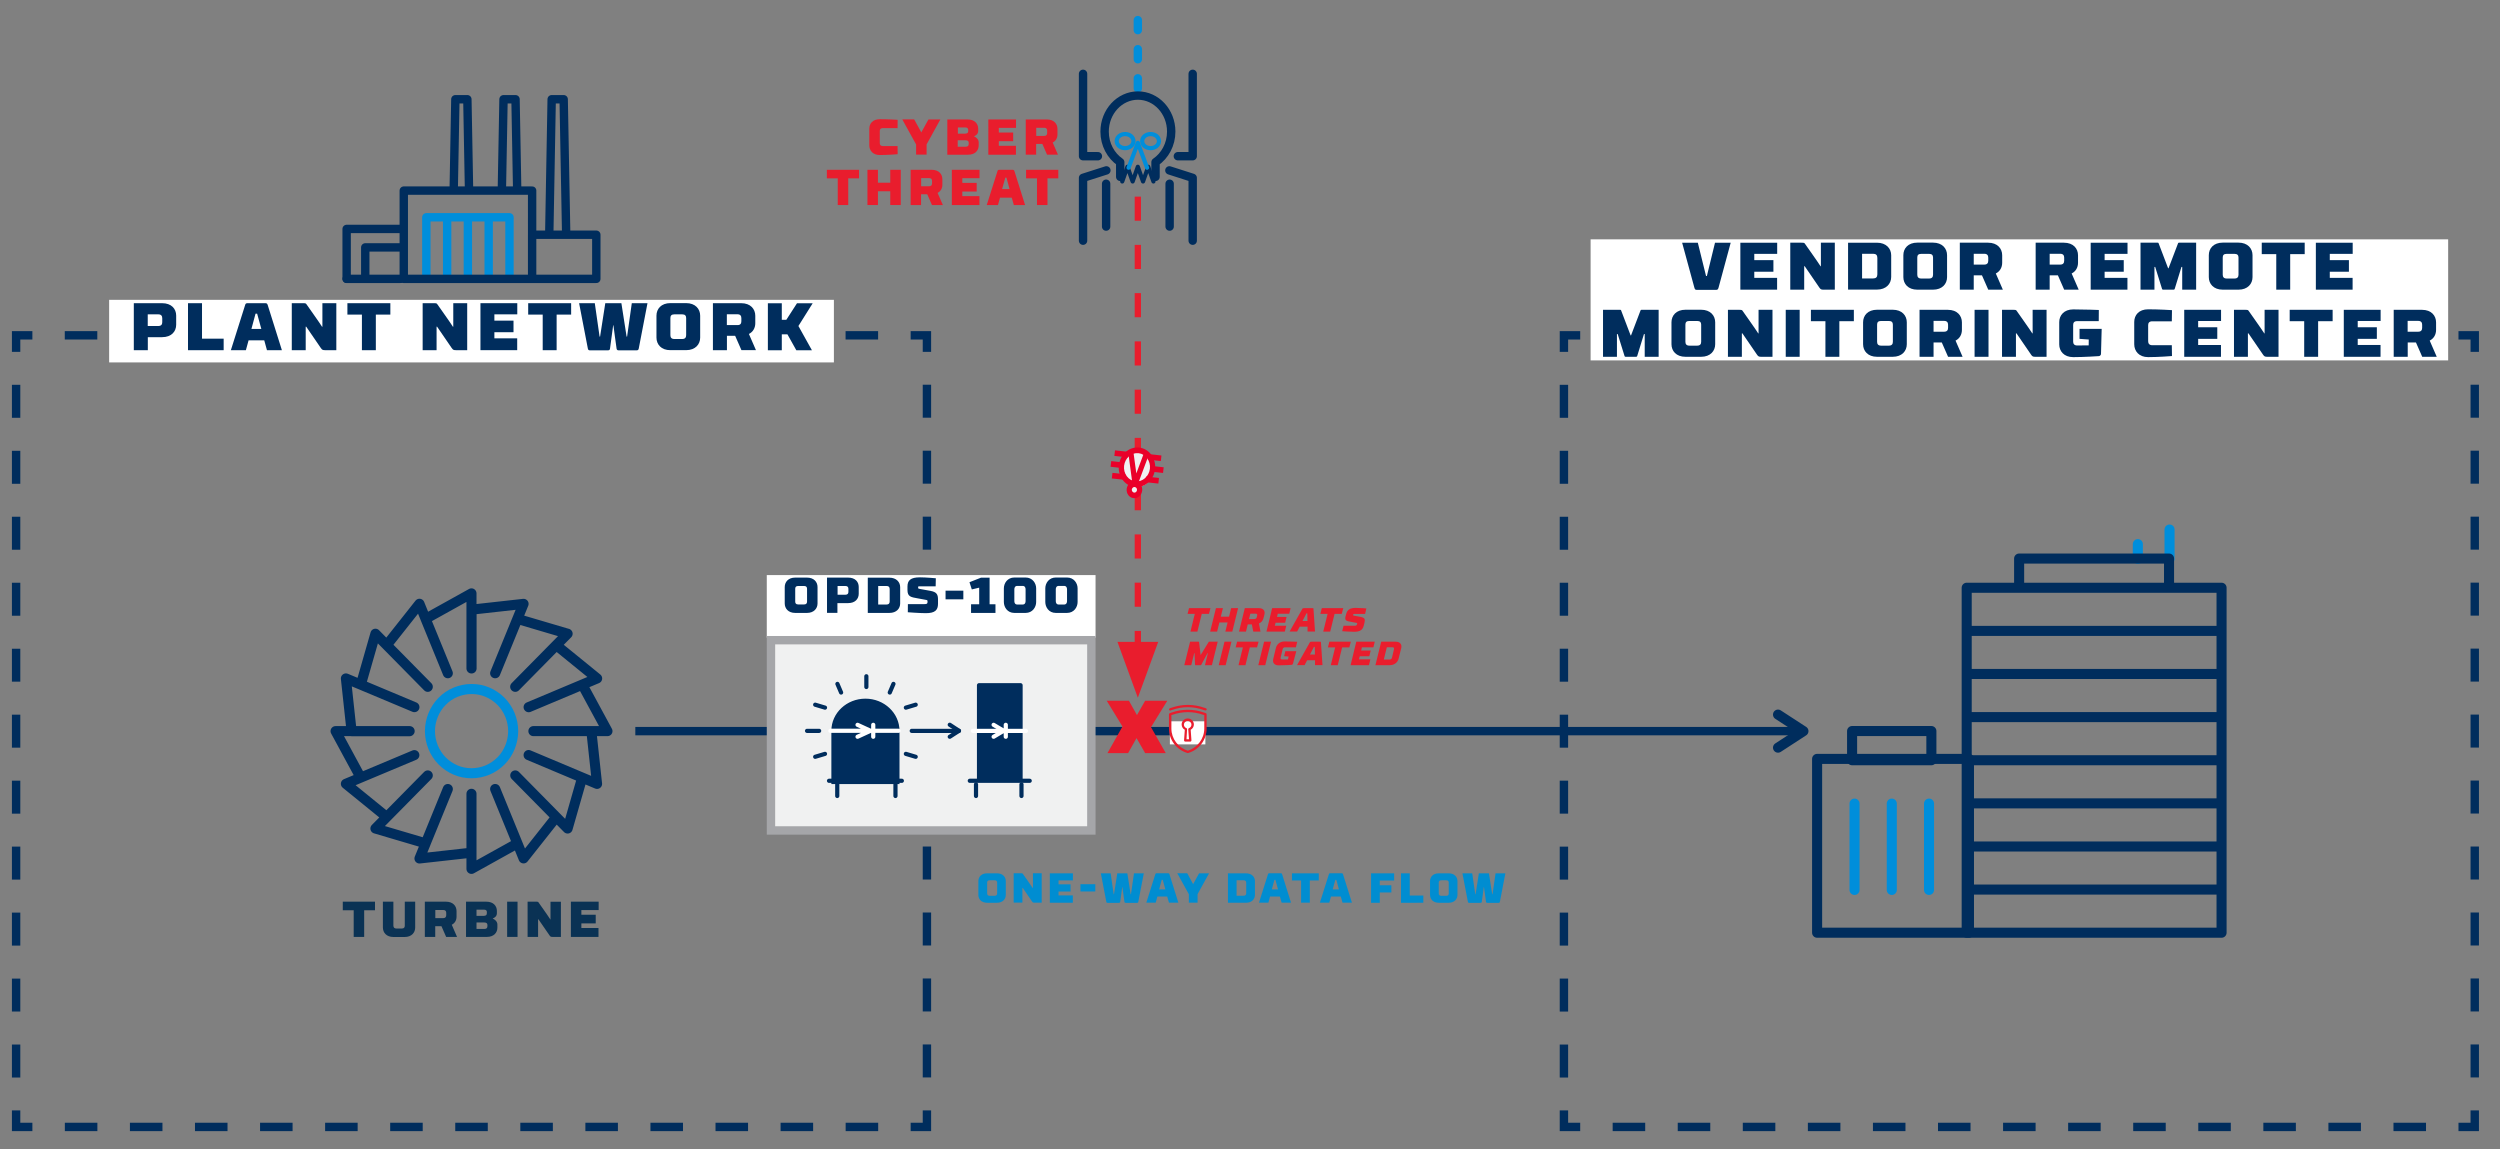 <?xml version="1.0" encoding="utf-8"?>
<!-- Generator: Adobe Illustrator 24.0.0, SVG Export Plug-In . SVG Version: 6.00 Build 0)  -->
<svg version="1.1" id="Layer_1" xmlns="http://www.w3.org/2000/svg" xmlns:xlink="http://www.w3.org/1999/xlink" x="0px" y="0px"
	 viewBox="0 0 298 137" style="enable-background:new 0 0 298 137;" xml:space="preserve">
<rect x="0" y="0" width="298" height="137" fill="#808080" stroke="none"/>
<style type="text/css">
	.st0{clip-path:url(#SVGID_2_);fill:none;stroke:#002D5D;stroke-dasharray:3.932,3.932;}
	.st1{clip-path:url(#SVGID_2_);fill:none;stroke:#002D5D;stroke-dasharray:3.878,3.878;}
	.st2{fill:none;stroke:#002D5D;stroke-dasharray:3.932,3.932;}
	.st3{fill:none;stroke:#002D5D;stroke-dasharray:3.878,3.878;}
	.st4{clip-path:url(#SVGID_4_);fill:none;stroke:#002D5D;}
	.st5{fill:none;stroke:#008EDB;stroke-linecap:round;stroke-linejoin:round;stroke-miterlimit:10;}
	.st6{fill:none;stroke:#002D5D;stroke-linecap:round;stroke-linejoin:round;stroke-miterlimit:10;}
	.st7{fill:none;stroke:#002D5D;stroke-width:1.2;stroke-linecap:round;stroke-linejoin:round;stroke-miterlimit:10;}
	.st8{fill:none;stroke:#008EDB;stroke-width:1.2;stroke-linecap:round;stroke-linejoin:round;stroke-miterlimit:10;}
	
		.st9{clip-path:url(#SVGID_6_);fill:none;stroke:#008EDB;stroke-linecap:round;stroke-linejoin:round;stroke-dasharray:1.197,2.272;}
	.st10{clip-path:url(#SVGID_6_);fill:none;stroke:#002D5D;stroke-linecap:round;stroke-linejoin:round;stroke-miterlimit:10;}
	
		.st11{clip-path:url(#SVGID_6_);fill:none;stroke:#008EDB;stroke-width:0.5;stroke-linecap:round;stroke-linejoin:round;stroke-miterlimit:10;}
	.st12{fill:none;stroke:#002D5D;stroke-width:0.5;stroke-linecap:round;stroke-linejoin:round;stroke-miterlimit:10;}
	.st13{fill:none;stroke:#008EDB;stroke-width:0.5;stroke-linecap:round;stroke-linejoin:round;stroke-miterlimit:10;}
	.st14{fill:#E91D2D;}
	.st15{fill:#0A3254;}
	
		.st16{clip-path:url(#SVGID_8_);fill:none;stroke:#008EDB;stroke-width:1.2;stroke-linecap:round;stroke-linejoin:round;stroke-miterlimit:10;}
	.st17{fill:none;stroke:#002D5D;stroke-miterlimit:10;}
	.st18{fill:none;stroke:#E91D2D;stroke-width:0.75;stroke-dasharray:2.876,2.876;}
	.st19{fill:#FFFFFF;}
	.st20{fill:#002D5D;}
	.st21{clip-path:url(#SVGID_10_);fill:none;stroke:#002D5D;stroke-dasharray:3.878,3.878;}
	.st22{clip-path:url(#SVGID_12_);fill:none;stroke:#002D5D;}
	.st23{clip-path:url(#SVGID_14_);fill:#F0F1F1;}
	.st24{clip-path:url(#SVGID_14_);fill:#EA0029;}
	.st25{fill:#EA0029;}
	.st26{clip-path:url(#SVGID_16_);fill:#EA0029;}
	.st27{fill:#F0F1F1;}
	.st28{fill:none;stroke:#A5A6A9;stroke-miterlimit:10;}
	.st29{clip-path:url(#SVGID_18_);fill:#002D5D;}
	.st30{clip-path:url(#SVGID_18_);fill:none;stroke:#002D5D;stroke-width:0.5;stroke-miterlimit:10;}
	.st31{fill:none;stroke:#FFFFFF;stroke-width:0.5;stroke-linecap:round;stroke-linejoin:round;stroke-miterlimit:10;}
	.st32{clip-path:url(#SVGID_20_);fill:#E91D2D;}
	.st33{fill:#008DD1;}
</style>
<g>
	<defs>
		<rect id="SVGID_1_" x="1.42" y="1.89" width="300.56" height="132.94"/>
	</defs>
	<clipPath id="SVGID_2_">
		<use xlink:href="#SVGID_1_"  style="overflow:visible;"/>
	</clipPath>
	<line class="st0" x1="1.92" y1="45.87" x2="1.92" y2="130.4"/>
	<line class="st1" x1="7.73" y1="134.33" x2="106.61" y2="134.33"/>
</g>
<line class="st2" x1="110.49" y1="128.43" x2="110.49" y2="43.9"/>
<line class="st3" x1="104.67" y1="39.97" x2="5.79" y2="39.97"/>
<g>
	<defs>
		<rect id="SVGID_3_" x="1.42" y="1.89" width="300.56" height="132.94"/>
	</defs>
	<clipPath id="SVGID_4_">
		<use xlink:href="#SVGID_3_"  style="overflow:visible;"/>
	</clipPath>
	<path class="st4" d="M3.86,39.97H1.92v1.97 M110.49,41.94v-1.97h-1.94 M108.55,134.33h1.94v-1.97 M1.92,132.36v1.97h1.94"/>
</g>
<path class="st5" d="M58.25,33.24v-7.04 M60.73,33.24v-7.04 M53.3,33.24v-7.04 M55.77,33.24v-7.04 M50.82,33.24v-7.04"/>
<path class="st6" d="M63.43,33.24V25.9 M48.13,33.24V25.9 M48.13,29.49h-4.59v3.75 M48.13,27.29h-6.81v5.95 M63.43,33.24h7.65v-5.26
	h-7.65V33.24z M48.13,33.24h15.3V22.72h-15.3V33.24z M54.28,11.83h1.43l0.2,10.89h-1.83L54.28,11.83z M60.02,11.83h1.43l0.2,10.89
	h-1.83L60.02,11.83z M65.76,11.83h1.43l0.3,16.15h-2.02L65.76,11.83z"/>
<line class="st5" x1="50.82" y1="25.9" x2="60.73" y2="25.9"/>
<line class="st6" x1="47.78" y1="33.24" x2="41.32" y2="33.24"/>
<rect x="216.6" y="90.46" class="st7" width="18.1" height="20.72"/>
<path class="st8" d="M229.94,106.08V95.79 M225.5,106.08V95.79 M221.06,106.08V95.79 M258.61,66.6v-3.48 M254.83,66.6v-1.74"/>
<path class="st7" d="M230.22,87.14h-9.45v3.48h9.45V87.14z M234.43,111.18h30.38 M234.43,106.04h30.38 M234.43,100.9h30.38
	 M234.43,95.76h30.38 M234.43,90.62h30.38 M234.43,85.48h30.38 M234.43,80.34h30.38 M234.43,75.2h30.38 M234.43,70.06h30.38
	 M258.55,70.06h-17.87v-3.48h17.87V70.06z M264.81,111.18h-30.38V70.06h30.38V111.18z"/>
<g>
	<defs>
		<rect id="SVGID_5_" x="1.42" y="1.89" width="300.56" height="132.94"/>
	</defs>
	<clipPath id="SVGID_6_">
		<use xlink:href="#SVGID_5_"  style="overflow:visible;"/>
	</clipPath>
	<line class="st9" x1="135.63" y1="10.53" x2="135.63" y2="2.39"/>
	<path class="st10" d="M137.74,21.08v-1.75c1.12-0.76,1.87-2.11,1.87-3.64c0-2.38-1.78-4.3-3.97-4.3c-2.19,0-3.97,1.93-3.97,4.3
		c0,1.54,0.75,2.88,1.86,3.64v1.75"/>
	<path class="st11" d="M135.11,16.82c0,0.47-0.45,0.84-1,0.84c-0.55,0-1-0.38-1-0.84c0-0.47,0.45-0.84,1-0.84
		C134.66,15.98,135.11,16.35,135.11,16.82z M138.15,16.82c0,0.47-0.45,0.84-1,0.84c-0.55,0-1-0.38-1-0.84c0-0.47,0.45-0.84,1-0.84
		C137.7,15.98,138.15,16.35,138.15,16.82z"/>
</g>
<polyline class="st12" points="137.49,21.63 136.87,19.88 136.25,21.63 135.63,19.88 135.01,21.63 134.39,19.88 133.77,21.63 "/>
<path class="st13" d="M135.63,17.03l-1.1,2.96 M135.63,17.03l1.1,2.96"/>
<path class="st6" d="M130.87,18.62h-1.77V8.8 M131.88,20.31l-2.78,0.89v7.49 M131.85,27.01V21.9 M140.4,18.62h1.77V8.8
	 M139.39,20.31l2.78,0.89v7.49 M139.42,27.01V21.9"/>
<g>
	<g>
		<path class="st14" d="M123.52,18.44h-1.25v-4.2h2.52c0.84,0,1.26,0.52,1.26,1.12v0.67c0,0.41-0.19,0.77-0.57,0.96l0.63,1.45h-1.3
			l-0.56-1.28h-0.74V18.44z M124.82,15.85v-0.28c0-0.2-0.1-0.34-0.35-0.34h-0.95v0.97h0.95C124.73,16.2,124.82,16.06,124.82,15.85z"
			/>
	</g>
	<g>
		<path class="st14" d="M117.81,14.24h3.3v1h-2.05v0.56h1.71v1.03h-1.71v0.55h2.04v1.06h-3.29V14.24z"/>
	</g>
	<g>
		<path class="st14" d="M112.92,14.24h2.42c0.84,0,1.26,0.5,1.26,1.11v0.27c-0.01,0.32-0.2,0.51-0.5,0.62
			c0.32,0.16,0.56,0.4,0.56,0.73v0.36c0,0.6-0.42,1.11-1.25,1.11h-2.49V14.24z M115.41,15.51c0-0.2-0.09-0.32-0.35-0.32h-0.88v0.74
			h0.88c0.26-0.01,0.35-0.12,0.35-0.3V15.51z M114.17,17.49h0.95c0.26,0,0.35-0.14,0.35-0.34v-0.13c0-0.18-0.1-0.3-0.37-0.3h-0.94
			V17.49z"/>
	</g>
	<g>
		<path class="st14" d="M109.82,15.78l0.85-1.54h1.42l-1.64,2.97v1.22h-1.25v-1.21l-1.65-2.99h1.42L109.82,15.78z"/>
	</g>
	<g>
		<path class="st14" d="M106.99,15.27h-1.75c-0.26,0-0.37,0.13-0.37,0.34v1.45c0,0.2,0.1,0.35,0.37,0.35h1.75l0.01,0.97
			c0,0-1.16,0.1-2.13,0.1c-0.83,0-1.25-0.55-1.25-1.15v-1.99c0-0.61,0.41-1.13,1.25-1.13c1,0,2.13,0.07,2.13,0.07L106.99,15.27z"/>
	</g>
</g>
<g>
	<path class="st14" d="M102.41,21.26h-1.3v3.18h-1.25v-3.18h-1.3v-1.02h3.84V21.26z"/>
	<path class="st14" d="M103.4,20.24h1.25v1.54h1.47v-1.54h1.25v4.2h-1.25V22.8h-1.47v1.64h-1.25V20.24z"/>
	<path class="st14" d="M109.8,24.44h-1.25v-4.2h2.52c0.84,0,1.26,0.52,1.26,1.12v0.67c0,0.41-0.19,0.77-0.57,0.96l0.63,1.45h-1.3
		l-0.56-1.28h-0.74V24.44z M111.1,21.85v-0.28c0-0.2-0.1-0.34-0.35-0.34h-0.95v0.97h0.95C111.01,22.2,111.1,22.06,111.1,21.85z"/>
	<path class="st14" d="M113.46,20.24h3.3v1h-2.05v0.56h1.71v1.03h-1.71v0.55h2.04v1.06h-3.29V20.24z"/>
	<path class="st14" d="M120.6,23.56h-1.4l-0.24,0.88h-1.34c0,0,1.17-3.71,1.27-4.01c0.05-0.18,0.07-0.19,0.32-0.19h1.4
		c0.25,0,0.26,0.01,0.32,0.19c0.1,0.3,1.26,4.01,1.26,4.01h-1.34L120.6,23.56z M119.45,22.54h0.89l-0.37-1.36h-0.14L119.45,22.54z"
		/>
	<path class="st14" d="M126.16,21.26h-1.3v3.18h-1.25v-3.18h-1.3v-1.02h3.84V21.26z"/>
</g>
<g>
	<path class="st15" d="M44.71,108.5h-1.3v3.18h-1.25v-3.18h-1.3v-1.02h3.84V108.5z"/>
	<path class="st15" d="M47.25,110.68h0.65c0.26,0,0.35-0.14,0.35-0.34v-2.86h1.24v3.08c0,0.6-0.42,1.13-1.26,1.13h-1.33
		c-0.84,0-1.26-0.53-1.26-1.13v-3.08h1.25v2.86C46.9,110.54,46.99,110.68,47.25,110.68z"/>
	<path class="st15" d="M51.89,111.68h-1.25v-4.2h2.52c0.84,0,1.26,0.52,1.26,1.12v0.67c0,0.41-0.19,0.77-0.57,0.96l0.63,1.45h-1.3
		l-0.56-1.28h-0.74V111.68z M53.19,109.09v-0.28c0-0.2-0.1-0.34-0.35-0.34h-0.95v0.97h0.95C53.09,109.44,53.19,109.29,53.19,109.09z
		"/>
	<path class="st15" d="M55.55,107.48h2.42c0.84,0,1.26,0.5,1.26,1.11v0.27c-0.01,0.32-0.2,0.51-0.5,0.62
		c0.32,0.16,0.56,0.4,0.56,0.73v0.36c0,0.6-0.42,1.11-1.25,1.11h-2.49V107.48z M58.04,108.75c0-0.2-0.09-0.32-0.35-0.32H56.8v0.74
		h0.88c0.26-0.01,0.35-0.12,0.35-0.3V108.75z M56.8,110.73h0.95c0.26,0,0.35-0.14,0.35-0.34v-0.13c0-0.18-0.1-0.3-0.37-0.3H56.8
		V110.73z"/>
	<path class="st15" d="M61.69,111.68h-1.24v-4.2h1.24V111.68z"/>
	<path class="st15" d="M66.87,111.68h-1c-0.21,0-0.27-0.03-0.38-0.2l-1.31-1.9h-0.04v2.1h-1.25v-4.2h1c0.26,0,0.26,0.02,0.33,0.13
		c0.05,0.07,1.15,1.61,1.37,1.98h0.03v-2.1h1.24V111.68z"/>
	<path class="st15" d="M68.06,107.48h3.3v1H69.3v0.56h1.71v1.03H69.3v0.55h2.04v1.06h-3.29V107.48z"/>
</g>
<g>
	<defs>
		<rect id="SVGID_7_" x="1.42" y="1.89" width="300.56" height="132.94"/>
	</defs>
	<clipPath id="SVGID_8_">
		<use xlink:href="#SVGID_7_"  style="overflow:visible;"/>
	</clipPath>
	<path class="st16" d="M52.7,83.6c-0.46,0.46-0.82,1.02-1.07,1.63c-0.24,0.59-0.38,1.24-0.38,1.92c0,0.68,0.14,1.33,0.38,1.92
		c0.25,0.61,0.62,1.17,1.07,1.63c0.46,0.46,1,0.83,1.61,1.09c0.58,0.25,1.22,0.38,1.9,0.38s1.31-0.14,1.9-0.38
		c0.6-0.25,1.15-0.63,1.61-1.09c0.46-0.46,0.82-1.02,1.07-1.63c0.24-0.59,0.38-1.24,0.38-1.92c0-0.68-0.14-1.33-0.38-1.92
		c-0.25-0.61-0.62-1.17-1.07-1.63c-0.46-0.46-1-0.83-1.61-1.09c-0.58-0.25-1.22-0.38-1.9-0.38s-1.31,0.14-1.9,0.38
		C53.7,82.76,53.16,83.13,52.7,83.6z"/>
</g>
<path class="st7" d="M43.01,81.61l-1.77-0.74L43.01,81.61z M50.99,81.87l-4.89-4.96l-1.35-1.37l-1.74,6.07l6.39,2.68 M53.38,80.25
	l-2.65-6.48L50,71.97l-3.9,4.93l4.89,4.96 M56.2,79.68v-7.01v-1.94l-5.47,3.04l2.65,6.48 M59.03,80.25l3.38-8.27l-6.2,0.69v7.01
	 M61.42,81.87l6.24-6.33l-5.99-1.77l0.73-1.79l-3.38,8.27 M63.01,84.29l8.16-3.43l-4.87-3.96l1.35-1.37l-6.24,6.33 M63.58,87.15
	h6.91h1.92l-3-5.54l1.77-0.74l-8.16,3.43 M63.01,90.01l8.16,3.43l-0.68-6.29h-6.91 M61.42,92.43l4.89,4.96l1.35,1.37l1.74-6.07
	l1.77,0.74l-8.16-3.43 M59.03,94.05l2.65,6.48l0.73,1.79l3.9-4.93l-4.89-4.96 M56.2,94.62v7.01v1.94l5.47-3.04l-2.65-6.48
	 M53.38,94.05L50,102.33l6.2-0.69v-7.01 M50.99,92.43l-4.89,4.96l-1.35,1.37l5.99,1.77L50,102.33l3.38-8.27 M49.39,90.01l-6.39,2.68
	l-1.77,0.74l4.87,3.96l4.89-4.96 M48.83,87.15h-6.91H40l3,5.54l6.39-2.68 M49.39,84.29l-6.39-2.68l-1.77-0.74l0.68,6.29h6.91"/>
<polyline class="st7" points="211.94,89.12 214.97,87.15 211.94,85.18 "/>
<line class="st17" x1="75.73" y1="87.15" x2="214.45" y2="87.15"/>
<line class="st18" x1="135.63" y1="78.08" x2="135.63" y2="23.44"/>
<polygon class="st14" points="135.63,83.17 138.06,76.51 133.2,76.51 "/>
<rect x="13.01" y="35.74" class="st19" width="86.39" height="7.46"/>
<g>
	<path class="st20" d="M17.61,41.74h-1.66v-5.6h3.37c1.12,0,1.68,0.67,1.68,1.48v1.09c0,0.8-0.56,1.48-1.68,1.48h-1.7V41.74z
		 M19.34,38.41v-0.48c0-0.27-0.13-0.46-0.47-0.46h-1.26v1.39h1.26C19.21,38.86,19.34,38.68,19.34,38.41z"/>
	<path class="st20" d="M22.42,36.14h1.66v4.23h2.58v1.37h-4.25V36.14z"/>
	<path class="st20" d="M31.5,40.57h-1.87l-0.32,1.17h-1.79c0,0,1.56-4.95,1.69-5.35c0.07-0.24,0.1-0.25,0.42-0.25h1.86
		c0.33,0,0.35,0.01,0.43,0.25c0.13,0.4,1.68,5.35,1.68,5.35h-1.78L31.5,40.57z M29.97,39.21h1.18l-0.5-1.82h-0.19L29.97,39.21z"/>
	<path class="st20" d="M40.08,41.74h-1.33c-0.28,0-0.36-0.04-0.51-0.26l-1.74-2.54h-0.06v2.8h-1.66v-5.6h1.34
		c0.35,0,0.34,0.03,0.44,0.17c0.06,0.1,1.53,2.15,1.83,2.64h0.04v-2.81h1.66V41.74z"/>
	<path class="st20" d="M46.53,37.5h-1.73v4.24h-1.66V37.5h-1.73v-1.36h5.12V37.5z"/>
</g>
<g>
	<path class="st20" d="M55.68,41.74h-1.33c-0.28,0-0.36-0.04-0.51-0.26l-1.74-2.54h-0.06v2.8h-1.66v-5.6h1.34
		c0.35,0,0.34,0.03,0.44,0.17c0.06,0.1,1.53,2.15,1.83,2.64h0.04v-2.81h1.66V41.74z"/>
	<path class="st20" d="M57.26,36.14h4.4v1.33h-2.73v0.75h2.28v1.38h-2.28v0.73h2.72v1.41h-4.38V36.14z"/>
	<path class="st20" d="M68.08,37.5h-1.73v4.24h-1.66V37.5h-1.73v-1.36h5.12V37.5z"/>
	<path class="st20" d="M75.31,36.14h1.87c0,0-0.94,4.89-1.04,5.4c-0.03,0.18-0.13,0.22-0.25,0.22h-2.14c-0.1,0-0.22-0.02-0.25-0.18
		c-0.06-0.34-0.38-2.81-0.38-2.81h-0.03c0,0-0.33,2.47-0.38,2.81c-0.02,0.16-0.15,0.18-0.25,0.18h-2.14c-0.12,0-0.22-0.03-0.25-0.22
		c-0.1-0.51-1.04-5.4-1.04-5.4h1.87l0.57,3.98h0.06l0.62-3.98h1.92l0.62,3.98h0.06L75.31,36.14z"/>
	<path class="st20" d="M78.25,40.24v-2.61c0-0.81,0.56-1.5,1.67-1.5h1.86c1.11,0,1.68,0.7,1.68,1.5v2.61c0,0.8-0.57,1.5-1.68,1.5
		h-1.86C78.81,41.75,78.25,41.04,78.25,40.24z M79.91,37.91v2.04c0,0.27,0.12,0.46,0.47,0.46h0.94c0.34,0,0.47-0.18,0.47-0.46v-2.04
		c0-0.27-0.13-0.44-0.47-0.44h-0.94C80.03,37.47,79.91,37.64,79.91,37.91z"/>
	<path class="st20" d="M86.64,41.74h-1.66v-5.6h3.37c1.12,0,1.68,0.7,1.68,1.5v0.89c0,0.55-0.26,1.03-0.76,1.28l0.84,1.93h-1.73
		l-0.75-1.71h-0.98V41.74z M88.37,38.29v-0.37c0-0.27-0.13-0.46-0.47-0.46h-1.26v1.29h1.26C88.25,38.76,88.37,38.57,88.37,38.29z"/>
	<path class="st20" d="M93.19,38.12h0.54l1.27-1.97h1.87l-1.7,2.71l1.61,2.89h-1.86l-1.06-1.9h-0.67v1.9h-1.66v-5.6h1.66V38.12z"/>
</g>
<line class="st2" x1="186.42" y1="45.87" x2="186.42" y2="130.4"/>
<g>
	<defs>
		<rect id="SVGID_9_" x="1.42" y="1.89" width="300.56" height="132.94"/>
	</defs>
	<clipPath id="SVGID_10_">
		<use xlink:href="#SVGID_9_"  style="overflow:visible;"/>
	</clipPath>
	<line class="st21" x1="192.23" y1="134.33" x2="291.11" y2="134.33"/>
</g>
<line class="st2" x1="294.99" y1="128.43" x2="294.99" y2="43.9"/>
<line class="st3" x1="289.17" y1="39.97" x2="190.29" y2="39.97"/>
<g>
	<defs>
		<rect id="SVGID_11_" x="1.42" y="1.89" width="300.56" height="132.94"/>
	</defs>
	<clipPath id="SVGID_12_">
		<use xlink:href="#SVGID_11_"  style="overflow:visible;"/>
	</clipPath>
	<path class="st22" d="M188.36,39.97h-1.94v1.97 M294.99,41.94v-1.97h-1.94 M293.05,134.33h1.94v-1.97 M186.42,132.36v1.97h1.94"/>
</g>
<rect x="189.6" y="28.53" class="st19" width="102.22" height="14.43"/>
<g>
	<path class="st20" d="M204.43,28.93h1.87c0,0-1.3,4.82-1.45,5.36c-0.06,0.23-0.15,0.26-0.28,0.26h-2.33
		c-0.13,0-0.21-0.03-0.27-0.26c-0.15-0.54-1.46-5.36-1.46-5.36h1.87l0.98,3.97h0.1L204.43,28.93z"/>
	<path class="st20" d="M207.44,28.93h4.4v1.33h-2.73v0.75h2.28v1.38h-2.28v0.73h2.72v1.41h-4.38V28.93z"/>
	<path class="st20" d="M218.7,34.53h-1.33c-0.28,0-0.36-0.04-0.51-0.26l-1.74-2.54h-0.06v2.8h-1.66v-5.6h1.34
		c0.35,0,0.34,0.03,0.44,0.17c0.06,0.1,1.53,2.15,1.83,2.64h0.04v-2.81h1.66V34.53z"/>
	<path class="st20" d="M220.29,28.93h3.44c1.11,0,1.7,0.7,1.7,1.5v2.58c0,0.81-0.59,1.51-1.7,1.51h-3.44V28.93z M223.78,30.74
		c0-0.33-0.16-0.49-0.5-0.49h-1.32v2.94h1.32c0.34,0,0.5-0.16,0.5-0.49V30.74z"/>
	<path class="st20" d="M226.88,33.03v-2.61c0-0.81,0.56-1.5,1.67-1.5h1.86c1.11,0,1.68,0.7,1.68,1.5v2.61c0,0.8-0.57,1.5-1.68,1.5
		h-1.86C227.44,34.53,226.88,33.83,226.88,33.03z M228.54,30.7v2.04c0,0.27,0.12,0.46,0.47,0.46h0.94c0.34,0,0.47-0.18,0.47-0.46
		V30.7c0-0.27-0.13-0.44-0.47-0.44h-0.94C228.66,30.26,228.54,30.42,228.54,30.7z"/>
	<path class="st20" d="M235.27,34.53h-1.66v-5.6h3.37c1.12,0,1.68,0.7,1.68,1.5v0.89c0,0.55-0.26,1.03-0.76,1.28l0.84,1.93H237
		l-0.75-1.71h-0.98V34.53z M237,31.08v-0.37c0-0.27-0.13-0.46-0.47-0.46h-1.26v1.29h1.26C236.87,31.54,237,31.35,237,31.08z"/>
	<path class="st20" d="M244.31,34.53h-1.66v-5.6h3.37c1.12,0,1.68,0.7,1.68,1.5v0.89c0,0.55-0.26,1.03-0.76,1.28l0.84,1.93h-1.73
		l-0.75-1.71h-0.98V34.53z M246.05,31.08v-0.37c0-0.27-0.13-0.46-0.47-0.46h-1.26v1.29h1.26C245.92,31.54,246.05,31.35,246.05,31.08
		z"/>
	<path class="st20" d="M249.2,28.93h4.4v1.33h-2.73v0.75h2.28v1.38h-2.28v0.73h2.72v1.41h-4.38V28.93z"/>
	<path class="st20" d="M259.62,29.01c0,0,0.02-0.08,0.11-0.08h2.05v5.6h-1.66v-2.71h-0.09l-0.8,2.6c0,0-0.02,0.11-0.14,0.11h-1.25
		c-0.11,0-0.13-0.11-0.13-0.11l-0.81-2.6h-0.09v2.71h-1.66v-5.6h2.06c0.09,0,0.1,0.08,0.1,0.08l1.13,2.97h0.05L259.62,29.01z"/>
	<path class="st20" d="M263.29,33.03v-2.61c0-0.81,0.56-1.5,1.67-1.5h1.86c1.11,0,1.68,0.7,1.68,1.5v2.61c0,0.8-0.57,1.5-1.68,1.5
		h-1.86C263.85,34.53,263.29,33.83,263.29,33.03z M264.95,30.7v2.04c0,0.27,0.12,0.46,0.47,0.46h0.94c0.34,0,0.47-0.18,0.47-0.46
		V30.7c0-0.27-0.13-0.44-0.47-0.44h-0.94C265.07,30.26,264.95,30.42,264.95,30.7z"/>
	<path class="st20" d="M274.72,30.29h-1.73v4.24h-1.66v-4.24h-1.73v-1.36h5.12V30.29z"/>
	<path class="st20" d="M276.04,28.93h4.4v1.33h-2.73v0.75h2.28v1.38h-2.28v0.73h2.72v1.41h-4.38V28.93z"/>
</g>
<g>
	<path class="st20" d="M195.55,37.01c0,0,0.02-0.08,0.11-0.08h2.05v5.6h-1.66v-2.71h-0.09l-0.8,2.6c0,0-0.02,0.11-0.14,0.11h-1.25
		c-0.11,0-0.13-0.11-0.13-0.11l-0.81-2.6h-0.09v2.71h-1.66v-5.6h2.06c0.09,0,0.1,0.08,0.1,0.08l1.13,2.97h0.05L195.55,37.01z"/>
	<path class="st20" d="M199.24,41.03v-2.61c0-0.81,0.56-1.5,1.67-1.5h1.86c1.11,0,1.68,0.7,1.68,1.5v2.61c0,0.8-0.57,1.5-1.68,1.5
		h-1.86C199.8,42.53,199.24,41.83,199.24,41.03z M200.9,38.7v2.04c0,0.27,0.12,0.46,0.47,0.46h0.94c0.34,0,0.47-0.18,0.47-0.46V38.7
		c0-0.27-0.13-0.44-0.47-0.44h-0.94C201.02,38.26,200.9,38.42,200.9,38.7z"/>
	<path class="st20" d="M211.27,42.53h-1.33c-0.28,0-0.36-0.04-0.51-0.26l-1.74-2.54h-0.06v2.8h-1.66v-5.6h1.34
		c0.35,0,0.34,0.03,0.44,0.17c0.06,0.1,1.53,2.15,1.83,2.64h0.04v-2.81h1.66V42.53z"/>
	<path class="st20" d="M214.52,42.53h-1.66v-5.6h1.66V42.53z"/>
	<path class="st20" d="M220.98,38.29h-1.73v4.24h-1.66v-4.24h-1.73v-1.36h5.12V38.29z"/>
	<path class="st20" d="M222.08,41.03v-2.61c0-0.81,0.56-1.5,1.67-1.5h1.86c1.11,0,1.68,0.7,1.68,1.5v2.61c0,0.8-0.57,1.5-1.68,1.5
		h-1.86C222.64,42.53,222.08,41.83,222.08,41.03z M223.75,38.7v2.04c0,0.27,0.12,0.46,0.47,0.46h0.94c0.34,0,0.47-0.18,0.47-0.46
		V38.7c0-0.27-0.13-0.44-0.47-0.44h-0.94C223.87,38.26,223.75,38.42,223.75,38.7z"/>
	<path class="st20" d="M230.47,42.53h-1.66v-5.6h3.37c1.12,0,1.68,0.7,1.68,1.5v0.89c0,0.55-0.26,1.03-0.76,1.28l0.84,1.93h-1.73
		l-0.75-1.71h-0.98V42.53z M232.21,39.08v-0.37c0-0.27-0.13-0.46-0.47-0.46h-1.26v1.29h1.26C232.08,39.54,232.21,39.35,232.21,39.08
		z"/>
	<path class="st20" d="M237.03,42.53h-1.66v-5.6h1.66V42.53z"/>
	<path class="st20" d="M243.94,42.53h-1.33c-0.28,0-0.36-0.04-0.51-0.26l-1.74-2.54h-0.06v2.8h-1.66v-5.6h1.34
		c0.35,0,0.34,0.03,0.44,0.17c0.06,0.1,1.53,2.15,1.83,2.64h0.04v-2.81h1.66V42.53z"/>
	<path class="st20" d="M247.89,39.2h2.63l-0.08,2.97c-0.01,0.26-0.25,0.28-0.26,0.28c0,0-1.75,0.12-3.05,0.12
		c-1.11,0-1.67-0.72-1.67-1.52V38.4c0-0.8,0.56-1.52,1.67-1.52c1.33,0,3.05,0.07,3.05,0.07l-0.01,1.33h-2.58
		c-0.34,0-0.47,0.18-0.47,0.46v1.98c0,0.26,0.13,0.46,0.47,0.46l1.38-0.01l0.01-0.7l-1.1-0.08V39.2z"/>
	<path class="st20" d="M258.88,38.3h-2.33c-0.35,0-0.49,0.18-0.49,0.45v1.93c0,0.27,0.14,0.47,0.49,0.47h2.33l0.02,1.29
		c0,0-1.55,0.13-2.84,0.13c-1.11,0-1.66-0.73-1.66-1.54v-2.65c0-0.81,0.55-1.51,1.66-1.51c1.33,0,2.84,0.1,2.84,0.1L258.88,38.3z"/>
	<path class="st20" d="M260.35,36.93h4.4v1.33h-2.73v0.75h2.28v1.38h-2.28v0.73h2.72v1.41h-4.38V36.93z"/>
	<path class="st20" d="M271.59,42.53h-1.33c-0.28,0-0.36-0.04-0.51-0.26l-1.74-2.54h-0.06v2.8h-1.66v-5.6h1.34
		c0.35,0,0.34,0.03,0.44,0.17c0.06,0.1,1.53,2.15,1.83,2.64h0.04v-2.81h1.66V42.53z"/>
	<path class="st20" d="M278.05,38.29h-1.73v4.24h-1.66v-4.24h-1.73v-1.36h5.12V38.29z"/>
	<path class="st20" d="M279.37,36.93h4.4v1.33h-2.73v0.75h2.28v1.38h-2.28v0.73h2.72v1.41h-4.38V36.93z"/>
	<path class="st20" d="M286.99,42.53h-1.66v-5.6h3.37c1.12,0,1.68,0.7,1.68,1.5v0.89c0,0.55-0.26,1.03-0.76,1.28l0.84,1.93h-1.73
		l-0.75-1.71h-0.98V42.53z M288.72,39.08v-0.37c0-0.27-0.13-0.46-0.47-0.46h-1.26v1.29h1.26C288.59,39.54,288.72,39.35,288.72,39.08
		z"/>
</g>
<g>
	<defs>
		<rect id="SVGID_13_" x="1.42" y="1.89" width="300.56" height="132.94"/>
	</defs>
	<clipPath id="SVGID_14_">
		<use xlink:href="#SVGID_13_"  style="overflow:visible;"/>
	</clipPath>
	<path class="st23" d="M133.53,55.84c0,1.21,0.89,2.19,2,2.19s2-0.98,2-2.19c0-1.21-0.9-2.19-2-2.19S133.53,54.63,133.53,55.84"/>
	<path class="st23" d="M134.68,58.47c0,0.36,0.27,0.66,0.6,0.66c0.33,0,0.6-0.29,0.6-0.66c0-0.36-0.27-0.66-0.6-0.66
		C134.95,57.81,134.68,58.1,134.68,58.47"/>
	<path class="st24" d="M135.79,53.35c1.19,0.13,2.04,1.29,1.89,2.59c-0.15,1.29-1.23,2.24-2.42,2.11c-1.19-0.13-2.04-1.29-1.89-2.59
		C133.52,54.16,134.6,53.22,135.79,53.35 M135.34,57.37c0.85,0.1,1.62-0.58,1.73-1.5c0.1-0.92-0.5-1.75-1.35-1.85
		c-0.85-0.1-1.62,0.58-1.73,1.5C133.89,56.45,134.49,57.28,135.34,57.37"/>
	<path class="st24" d="M135.1,53.86l0.35,2.57l0.91-2.43l0.57,0.24l-1.34,3.59c-0.05,0.14-0.19,0.23-0.32,0.21
		c-0.14-0.01-0.25-0.13-0.27-0.28l-0.51-3.79L135.1,53.86z"/>
</g>
<rect x="133.04" y="56.04" transform="matrix(0.11 -0.994 0.994 0.11 62.191 183.107)" class="st25" width="0.67" height="1.55"/>
<rect x="132.73" y="54.8" transform="matrix(0.111 -0.994 0.994 0.111 63.177 181.49)" class="st25" width="0.68" height="1.24"/>
<rect x="133.34" y="53.36" transform="matrix(0.11 -0.994 0.994 0.11 65.126 181.018)" class="st25" width="0.67" height="1.55"/>
<rect x="137.35" y="53.8" transform="matrix(0.11 -0.994 0.994 0.11 68.244 185.397)" class="st25" width="0.67" height="1.55"/>
<rect x="137.66" y="55.35" transform="matrix(0.111 -0.994 0.994 0.111 67.104 186.929)" class="st25" width="0.68" height="1.24"/>
<rect x="137.05" y="56.49" transform="matrix(0.11 -0.994 0.994 0.11 65.309 187.486)" class="st25" width="0.67" height="1.55"/>
<g>
	<defs>
		<rect id="SVGID_15_" x="1.42" y="1.89" width="300.56" height="132.94"/>
	</defs>
	<clipPath id="SVGID_16_">
		<use xlink:href="#SVGID_15_"  style="overflow:visible;"/>
	</clipPath>
	<path class="st26" d="M135.34,57.37c0.51,0.06,0.87,0.55,0.81,1.11c-0.06,0.56-0.53,0.96-1.04,0.9c-0.51-0.06-0.87-0.55-0.81-1.11
		C134.37,57.72,134.83,57.32,135.34,57.37 M135.19,58.72c0.17,0.02,0.32-0.12,0.34-0.3c0.02-0.18-0.1-0.35-0.27-0.37
		c-0.17-0.02-0.32,0.12-0.35,0.3C134.9,58.53,135.02,58.7,135.19,58.72"/>
</g>
<rect x="91.4" y="68.55" class="st19" width="39.19" height="7.46"/>
<path class="st20" d="M93.54,71.93v-1.95c0-0.61,0.42-1.13,1.25-1.13h1.4c0.83,0,1.26,0.52,1.26,1.13v1.95
	c0,0.6-0.43,1.13-1.26,1.13h-1.4C93.96,73.06,93.54,72.53,93.54,71.93z M94.79,70.18v1.53c0,0.2,0.09,0.34,0.35,0.34h0.71
	c0.26,0,0.35-0.14,0.35-0.34v-1.53c0-0.2-0.1-0.33-0.35-0.33h-0.71C94.88,69.85,94.79,69.98,94.79,70.18z M99.83,73.05h-1.25v-4.2
	h2.52c0.84,0,1.26,0.5,1.26,1.11v0.82c0,0.6-0.42,1.11-1.26,1.11h-1.28V73.05z M101.13,70.55v-0.36c0-0.2-0.1-0.34-0.35-0.34h-0.94
	v1.04h0.94C101.03,70.89,101.13,70.76,101.13,70.55z M103.44,68.86h2.58c0.83,0,1.28,0.53,1.28,1.13v1.94
	c0,0.61-0.44,1.13-1.28,1.13h-2.58V68.86z M106.05,70.22c0-0.25-0.12-0.37-0.38-0.37h-0.99v2.21h0.99c0.26,0,0.38-0.12,0.38-0.37
	V70.22z M111.53,69.89h-1.94c-0.13,0-0.15,0.01-0.15,0.13v0.05c0,0.09,0.07,0.11,0.19,0.13c0,0,1.19,0.22,1.27,0.23
	c0.78,0.14,0.91,0.45,0.91,1.06v0.48c0,0.75-0.35,1.12-1.45,1.12c-0.74,0-2.15-0.11-2.15-0.11l0.01-0.97h1.98
	c0.26,0,0.36-0.05,0.36-0.23v-0.12c0-0.05-0.01-0.13-0.11-0.14c-0.07-0.02-0.98-0.18-1.03-0.19c-0.85-0.15-1.25-0.2-1.25-1.01v-0.4
	c0-0.74,0.37-1.1,1.48-1.1c0.74,0,1.9,0.11,1.9,0.11L111.53,69.89z M112.71,70.41h2.12v1.03h-2.12V70.41z M115.56,69.4l1.37-0.54
	h1.03v3.17h0.7v1.03h-2.91v-1.03h0.97v-1.98l-0.88,0.21L115.56,69.4z M119.66,71.76v-1.63c0-0.6,0.42-1.29,1.25-1.29h1.34
	c0.83,0,1.26,0.69,1.26,1.29v1.63c0,0.61-0.43,1.3-1.26,1.3h-1.34C120.08,73.06,119.66,72.37,119.66,71.76z M122.25,71.66v-1.42
	c0-0.2-0.09-0.4-0.35-0.4h-0.64c-0.26,0-0.35,0.2-0.35,0.4v1.42c0,0.2,0.09,0.4,0.35,0.4h0.64
	C122.16,72.06,122.25,71.86,122.25,71.66z M124.6,71.76v-1.63c0-0.6,0.42-1.29,1.25-1.29h1.34c0.83,0,1.26,0.69,1.26,1.29v1.63
	c0,0.61-0.43,1.3-1.26,1.3h-1.34C125.02,73.06,124.6,72.37,124.6,71.76z M127.19,71.66v-1.42c0-0.2-0.09-0.4-0.35-0.4h-0.64
	c-0.26,0-0.35,0.2-0.35,0.4v1.42c0,0.2,0.09,0.4,0.35,0.4h0.64C127.1,72.06,127.19,71.86,127.19,71.66z"/>
<rect x="91.9" y="76.31" class="st27" width="38.19" height="22.68"/>
<rect x="91.9" y="76.31" class="st28" width="38.19" height="22.68"/>
<g>
	<defs>
		<rect id="SVGID_17_" x="1.42" y="1.89" width="300.56" height="132.94"/>
	</defs>
	<clipPath id="SVGID_18_">
		<use xlink:href="#SVGID_17_"  style="overflow:visible;"/>
	</clipPath>
	<path class="st29" d="M106.97,87.11c0-1.97-1.71-3.58-3.81-3.58c-2.1,0-3.81,1.6-3.81,3.58v6.1h7.62V87.11z"/>
	<path class="st30" d="M106.97,87.11c0-1.97-1.71-3.58-3.81-3.58c-2.1,0-3.81,1.6-3.81,3.58v6.1h7.62V87.11z"/>
</g>
<line class="st12" x1="103.27" y1="81.89" x2="103.27" y2="80.61"/>
<line class="st12" x1="109.15" y1="84" x2="107.98" y2="84.35"/>
<line class="st12" x1="98.34" y1="89.86" x2="97.17" y2="90.21"/>
<line class="st12" x1="97.17" y1="84" x2="98.34" y2="84.35"/>
<line class="st12" x1="107.98" y1="89.86" x2="109.15" y2="90.21"/>
<line class="st12" x1="106.06" y1="82.55" x2="106.5" y2="81.52"/>
<line class="st12" x1="100.26" y1="82.55" x2="99.82" y2="81.52"/>
<line class="st12" x1="98.82" y1="93.07" x2="107.5" y2="93.07"/>
<line class="st12" x1="106.74" y1="94.88" x2="106.74" y2="93.5"/>
<line class="st12" x1="99.8" y1="94.88" x2="99.8" y2="93.5"/>
<rect x="116.7" y="81.68" class="st20" width="4.95" height="11.23"/>
<rect x="116.7" y="81.68" class="st12" width="4.95" height="11.23"/>
<line class="st12" x1="114.31" y1="87.12" x2="108.68" y2="87.12"/>
<path class="st31" d="M119.89,87.82v-1.42 M118.44,87.82l1.19-0.71l-1.19-0.71"/>
<polyline class="st12" points="113.21,87.82 114.31,87.11 113.21,86.39 "/>
<path class="st31" d="M104.09,87.82V86.4 M102.22,87.82l1.54-0.71l-1.54-0.71 M107.11,87.11h-3.96 M103.15,87.11h-4.17"/>
<line class="st12" x1="115.6" y1="93.07" x2="122.74" y2="93.07"/>
<line class="st12" x1="121.76" y1="94.88" x2="121.76" y2="93.5"/>
<line class="st12" x1="116.34" y1="94.88" x2="116.34" y2="93.5"/>
<line class="st31" x1="122.29" y1="87.12" x2="115.96" y2="87.12"/>
<line class="st12" x1="97.64" y1="87.12" x2="96.2" y2="87.12"/>
<polygon class="st14" points="136.5,83.53 135.53,85.23 135.52,85.23 134.57,83.53 131.92,83.53 133.8,86.6 132.01,89.77 
	134.47,89.77 135.47,87.99 135.48,87.99 136.5,89.77 138.96,89.77 137.2,86.68 139.14,83.53 "/>
<rect x="139.45" y="85.98" class="st19" width="4.23" height="2.75"/>
<g>
	<defs>
		<rect id="SVGID_19_" x="1.42" y="1.89" width="300.56" height="132.94"/>
	</defs>
	<clipPath id="SVGID_20_">
		<use xlink:href="#SVGID_19_"  style="overflow:visible;"/>
	</clipPath>
	<path class="st32" d="M141.89,88.4h-0.61c-0.04,0-0.08-0.02-0.1-0.05c-0.03-0.03-0.04-0.07-0.04-0.11l0.09-1.25
		c-0.23-0.12-0.38-0.37-0.38-0.63c0-0.4,0.33-0.72,0.73-0.72c0.4,0,0.73,0.32,0.73,0.72c0,0.26-0.15,0.5-0.38,0.63l0.09,1.25
		c0,0.04-0.01,0.08-0.04,0.11C141.96,88.39,141.93,88.4,141.89,88.4 M141.43,88.12h0.3l-0.09-1.19c0-0.06,0.03-0.12,0.09-0.14
		c0.18-0.06,0.29-0.23,0.29-0.41c0-0.24-0.2-0.44-0.45-0.44c-0.25,0-0.45,0.2-0.45,0.44c0,0.18,0.12,0.35,0.29,0.41
		c0.06,0.02,0.1,0.08,0.09,0.14L141.43,88.12z"/>
	<path class="st32" d="M141.58,89.77c-0.01,0-0.03,0-0.04-0.01c-1.3-0.38-2.2-1.57-2.2-2.91v-1.71c0-0.06,0.04-0.11,0.09-0.13
		c0.05-0.02,0.11-0.04,0.16-0.06l0.04-0.01c1.28-0.45,2.63-0.45,3.91,0l0.04,0.01c0.05,0.02,0.11,0.04,0.16,0.06
		c0.05,0.02,0.09,0.07,0.09,0.13v1.71c0,1.34-0.9,2.53-2.2,2.91C141.61,89.77,141.6,89.77,141.58,89.77 M139.63,85.24v1.61
		c0,1.2,0.8,2.27,1.96,2.63c1.15-0.36,1.96-1.43,1.96-2.63v-1.61c-0.02-0.01-0.04-0.01-0.06-0.02l-0.04-0.01
		c-1.21-0.43-2.5-0.43-3.72,0l-0.04,0.01C139.67,85.23,139.65,85.24,139.63,85.24"/>
	<path class="st32" d="M143.68,84.69c-0.02,0-0.04,0-0.05-0.01c-0.05-0.02-0.1-0.04-0.15-0.05l-0.04-0.01
		c-1.21-0.43-2.5-0.43-3.71,0l-0.04,0.01c-0.05,0.02-0.1,0.04-0.15,0.06c-0.07,0.03-0.16-0.01-0.18-0.08
		c-0.03-0.07,0.01-0.15,0.08-0.18c0.05-0.02,0.11-0.04,0.16-0.06l0.04-0.01c1.28-0.45,2.63-0.45,3.91,0l0.04,0.01
		c0.05,0.02,0.11,0.04,0.16,0.06c0.07,0.03,0.11,0.11,0.08,0.18C143.79,84.66,143.74,84.69,143.68,84.69"/>
</g>
<g>
	<path class="st14" d="M144.11,73.17h-0.86l-0.52,2.12h-0.83l0.52-2.12h-0.86l0.17-0.68h2.56L144.11,73.17z"/>
	<path class="st14" d="M144.94,72.49h0.83l-0.25,1.02h0.98l0.25-1.02h0.83l-0.69,2.8h-0.83l0.27-1.09h-0.98l-0.27,1.09h-0.83
		L144.94,72.49z"/>
	<path class="st14" d="M148.52,75.29h-0.83l0.69-2.8h1.68c0.56,0,0.76,0.35,0.66,0.75l-0.11,0.44c-0.07,0.28-0.25,0.52-0.54,0.64
		l0.18,0.97h-0.86l-0.17-0.86h-0.49L148.52,75.29z M149.81,73.56l0.04-0.18c0.04-0.14-0.01-0.23-0.18-0.23h-0.63l-0.16,0.64h0.63
		C149.68,73.79,149.78,73.7,149.81,73.56z"/>
	<path class="st14" d="M151.64,72.49h2.2l-0.16,0.67h-1.37l-0.09,0.38h1.14l-0.17,0.69h-1.14l-0.09,0.36h1.36l-0.17,0.7h-2.19
		L151.64,72.49z"/>
	<path class="st14" d="M155.86,74.7h-0.94l-0.3,0.58h-0.9c0,0,1.39-2.47,1.5-2.67c0.07-0.12,0.08-0.12,0.24-0.12h0.93
		c0.16,0,0.18,0,0.18,0.12c0.02,0.2,0.18,2.67,0.18,2.67h-0.89L155.86,74.7z M155.26,74.02h0.59l-0.02-0.91h-0.1L155.26,74.02z"/>
	<path class="st14" d="M159.94,73.17h-0.86l-0.52,2.12h-0.83l0.52-2.12h-0.86l0.17-0.68h2.56L159.94,73.17z"/>
	<path class="st14" d="M162.72,73.18h-1.3c-0.08,0-0.1,0-0.12,0.09l-0.01,0.03c-0.02,0.06,0.03,0.07,0.11,0.09
		c0,0,0.76,0.14,0.81,0.15c0.5,0.1,0.53,0.3,0.43,0.71l-0.08,0.32c-0.12,0.5-0.42,0.74-1.16,0.74c-0.49,0-1.41-0.07-1.41-0.07
		l0.16-0.65h1.32c0.17,0,0.25-0.04,0.28-0.16l0.02-0.08c0.01-0.04,0.02-0.08-0.05-0.1c-0.05-0.01-0.62-0.12-0.66-0.12
		c-0.54-0.1-0.81-0.14-0.67-0.67l0.07-0.26c0.13-0.5,0.43-0.74,1.16-0.74c0.49,0,1.25,0.07,1.25,0.07L162.72,73.18z"/>
</g>
<g>
	<path class="st14" d="M144.07,76.53c0,0,0.02-0.04,0.06-0.04h1.02l-0.69,2.8h-0.83l0.35-1.44h-0.04l-0.74,1.38
		c0,0-0.02,0.06-0.08,0.06h-0.62c-0.06,0-0.05-0.06-0.05-0.06l-0.06-1.38h-0.04l-0.35,1.44h-0.83l0.69-2.8h1.03
		c0.04,0,0.04,0.04,0.04,0.04l0.18,1.53h0.02L144.07,76.53z"/>
	<path class="st14" d="M146.1,79.29h-0.83l0.69-2.8h0.83L146.1,79.29z"/>
	<path class="st14" d="M149.84,77.17h-0.86l-0.52,2.12h-0.83l0.52-2.12h-0.86l0.17-0.68h2.56L149.84,77.17z"/>
	<path class="st14" d="M150.82,79.29h-0.83l0.69-2.8h0.83L150.82,79.29z"/>
	<path class="st14" d="M153.21,77.62h1.31l-0.4,1.49c-0.04,0.13-0.16,0.14-0.16,0.14c0,0-0.89,0.06-1.54,0.06
		c-0.56,0-0.75-0.36-0.65-0.76l0.32-1.33c0.1-0.4,0.46-0.76,1.02-0.76c0.67,0,1.52,0.04,1.52,0.04l-0.16,0.66h-1.29
		c-0.17,0-0.26,0.09-0.29,0.23l-0.24,0.99c-0.03,0.13,0.01,0.23,0.18,0.23l0.69,0l0.09-0.35l-0.54-0.04L153.21,77.62z"/>
	<path class="st14" d="M156.75,78.7h-0.94l-0.3,0.58h-0.9c0,0,1.39-2.47,1.5-2.67c0.07-0.12,0.08-0.12,0.24-0.12h0.93
		c0.16,0,0.18,0,0.18,0.12c0.02,0.2,0.18,2.67,0.18,2.67h-0.89L156.75,78.7z M156.15,78.02h0.59l-0.02-0.91h-0.1L156.15,78.02z"/>
	<path class="st14" d="M160.84,77.17h-0.86l-0.52,2.12h-0.83l0.52-2.12h-0.86l0.17-0.68h2.56L160.84,77.17z"/>
	<path class="st14" d="M161.67,76.49h2.2l-0.16,0.67h-1.37l-0.09,0.38h1.14l-0.17,0.69h-1.14l-0.09,0.36h1.36l-0.17,0.7h-2.19
		L161.67,76.49z"/>
	<path class="st14" d="M164.64,76.49h1.72c0.56,0,0.76,0.35,0.67,0.75l-0.32,1.29c-0.1,0.4-0.48,0.76-1.04,0.76h-1.72L164.64,76.49z
		 M166.16,77.39c0.04-0.16-0.02-0.24-0.19-0.24h-0.66l-0.36,1.47h0.66c0.17,0,0.28-0.08,0.32-0.24L166.16,77.39z"/>
</g>
<path class="st33" d="M116.62,106.67v-1.63c0-0.51,0.35-0.94,1.05-0.94h1.17c0.7,0,1.05,0.44,1.05,0.94v1.63
	c0,0.5-0.36,0.94-1.05,0.94h-1.17C116.97,107.61,116.62,107.17,116.62,106.67z M117.67,105.21v1.28c0,0.17,0.08,0.29,0.3,0.29h0.59
	c0.22,0,0.3-0.12,0.3-0.29v-1.28c0-0.17-0.08-0.28-0.3-0.28h-0.59C117.74,104.93,117.67,105.04,117.67,105.21z M124.15,107.6h-0.83
	c-0.18,0-0.23-0.03-0.32-0.17l-1.09-1.59h-0.04v1.75h-1.04v-3.5h0.84c0.22,0,0.22,0.02,0.28,0.11c0.04,0.06,0.96,1.35,1.15,1.65
	h0.03v-1.76h1.04V107.6z M125.14,104.1h2.75v0.84h-1.71v0.47h1.43v0.86h-1.43v0.46h1.7v0.88h-2.74V104.1z M128.79,105.4h1.77v0.86
	h-1.77V105.4z M135.17,104.1h1.17c0,0-0.59,3.06-0.65,3.38c-0.02,0.12-0.08,0.14-0.16,0.14h-1.34c-0.06,0-0.14-0.02-0.16-0.12
	c-0.04-0.21-0.24-1.76-0.24-1.76h-0.02c0,0-0.21,1.55-0.24,1.76c-0.02,0.1-0.1,0.12-0.16,0.12h-1.34c-0.08,0-0.14-0.02-0.16-0.14
	c-0.06-0.32-0.65-3.38-0.65-3.38h1.17l0.36,2.49h0.04l0.39-2.49h1.2l0.39,2.49h0.04L135.17,104.1z M139.13,106.87h-1.17l-0.2,0.73
	h-1.12c0,0,0.98-3.1,1.06-3.35c0.05-0.15,0.06-0.16,0.27-0.16h1.17c0.21,0,0.22,0.01,0.27,0.16c0.08,0.25,1.05,3.35,1.05,3.35h-1.12
	L139.13,106.87z M138.17,106.02h0.74l-0.31-1.14h-0.12L138.17,106.02z M142.22,105.39l0.71-1.29h1.19l-1.37,2.48v1.02h-1.04v-1.01
	l-1.38-2.5h1.19L142.22,105.39z M146.37,104.1h2.15c0.7,0,1.07,0.44,1.07,0.94v1.62c0,0.51-0.37,0.95-1.07,0.95h-2.15V104.1z
	 M148.55,105.24c0-0.21-0.1-0.31-0.32-0.31h-0.83v1.84h0.83c0.22,0,0.32-0.1,0.32-0.31V105.24z M152.56,106.87h-1.17l-0.2,0.73
	h-1.12c0,0,0.98-3.1,1.06-3.35c0.05-0.15,0.06-0.16,0.27-0.16h1.17c0.21,0,0.22,0.01,0.27,0.16c0.08,0.25,1.05,3.35,1.05,3.35h-1.12
	L152.56,106.87z M151.6,106.02h0.74l-0.31-1.14h-0.12L151.6,106.02z M157.21,104.95h-1.08v2.65h-1.04v-2.65H154v-0.85h3.2V104.95z
	 M159.82,106.87h-1.17l-0.2,0.73h-1.12c0,0,0.98-3.1,1.06-3.35c0.05-0.15,0.06-0.16,0.27-0.16h1.17c0.21,0,0.22,0.01,0.27,0.16
	c0.08,0.25,1.05,3.35,1.05,3.35h-1.12L159.82,106.87z M158.86,106.02h0.74l-0.31-1.14h-0.12L158.86,106.02z M163.43,104.1h2.75v0.86
	h-1.71v0.56h1.38v0.86h-1.38v1.23h-1.04V104.1z M167,104.1h1.04v2.65h1.62v0.86H167V104.1z M170.46,106.67v-1.63
	c0-0.51,0.35-0.94,1.05-0.94h1.17c0.7,0,1.05,0.44,1.05,0.94v1.63c0,0.5-0.36,0.94-1.05,0.94h-1.17
	C170.81,107.61,170.46,107.17,170.46,106.67z M171.5,105.21v1.28c0,0.17,0.08,0.29,0.3,0.29h0.59c0.22,0,0.3-0.12,0.3-0.29v-1.28
	c0-0.17-0.08-0.28-0.3-0.28h-0.59C171.58,104.93,171.5,105.04,171.5,105.21z M178.27,104.1h1.17c0,0-0.59,3.06-0.65,3.38
	c-0.02,0.12-0.08,0.14-0.16,0.14h-1.34c-0.06,0-0.14-0.02-0.16-0.12c-0.04-0.21-0.24-1.76-0.24-1.76h-0.02c0,0-0.21,1.55-0.24,1.76
	c-0.02,0.1-0.1,0.12-0.16,0.12h-1.34c-0.08,0-0.14-0.02-0.16-0.14c-0.06-0.32-0.65-3.38-0.65-3.38h1.17l0.36,2.49h0.04l0.39-2.49
	h1.2l0.39,2.49h0.04L178.27,104.1z"/>
</svg>
